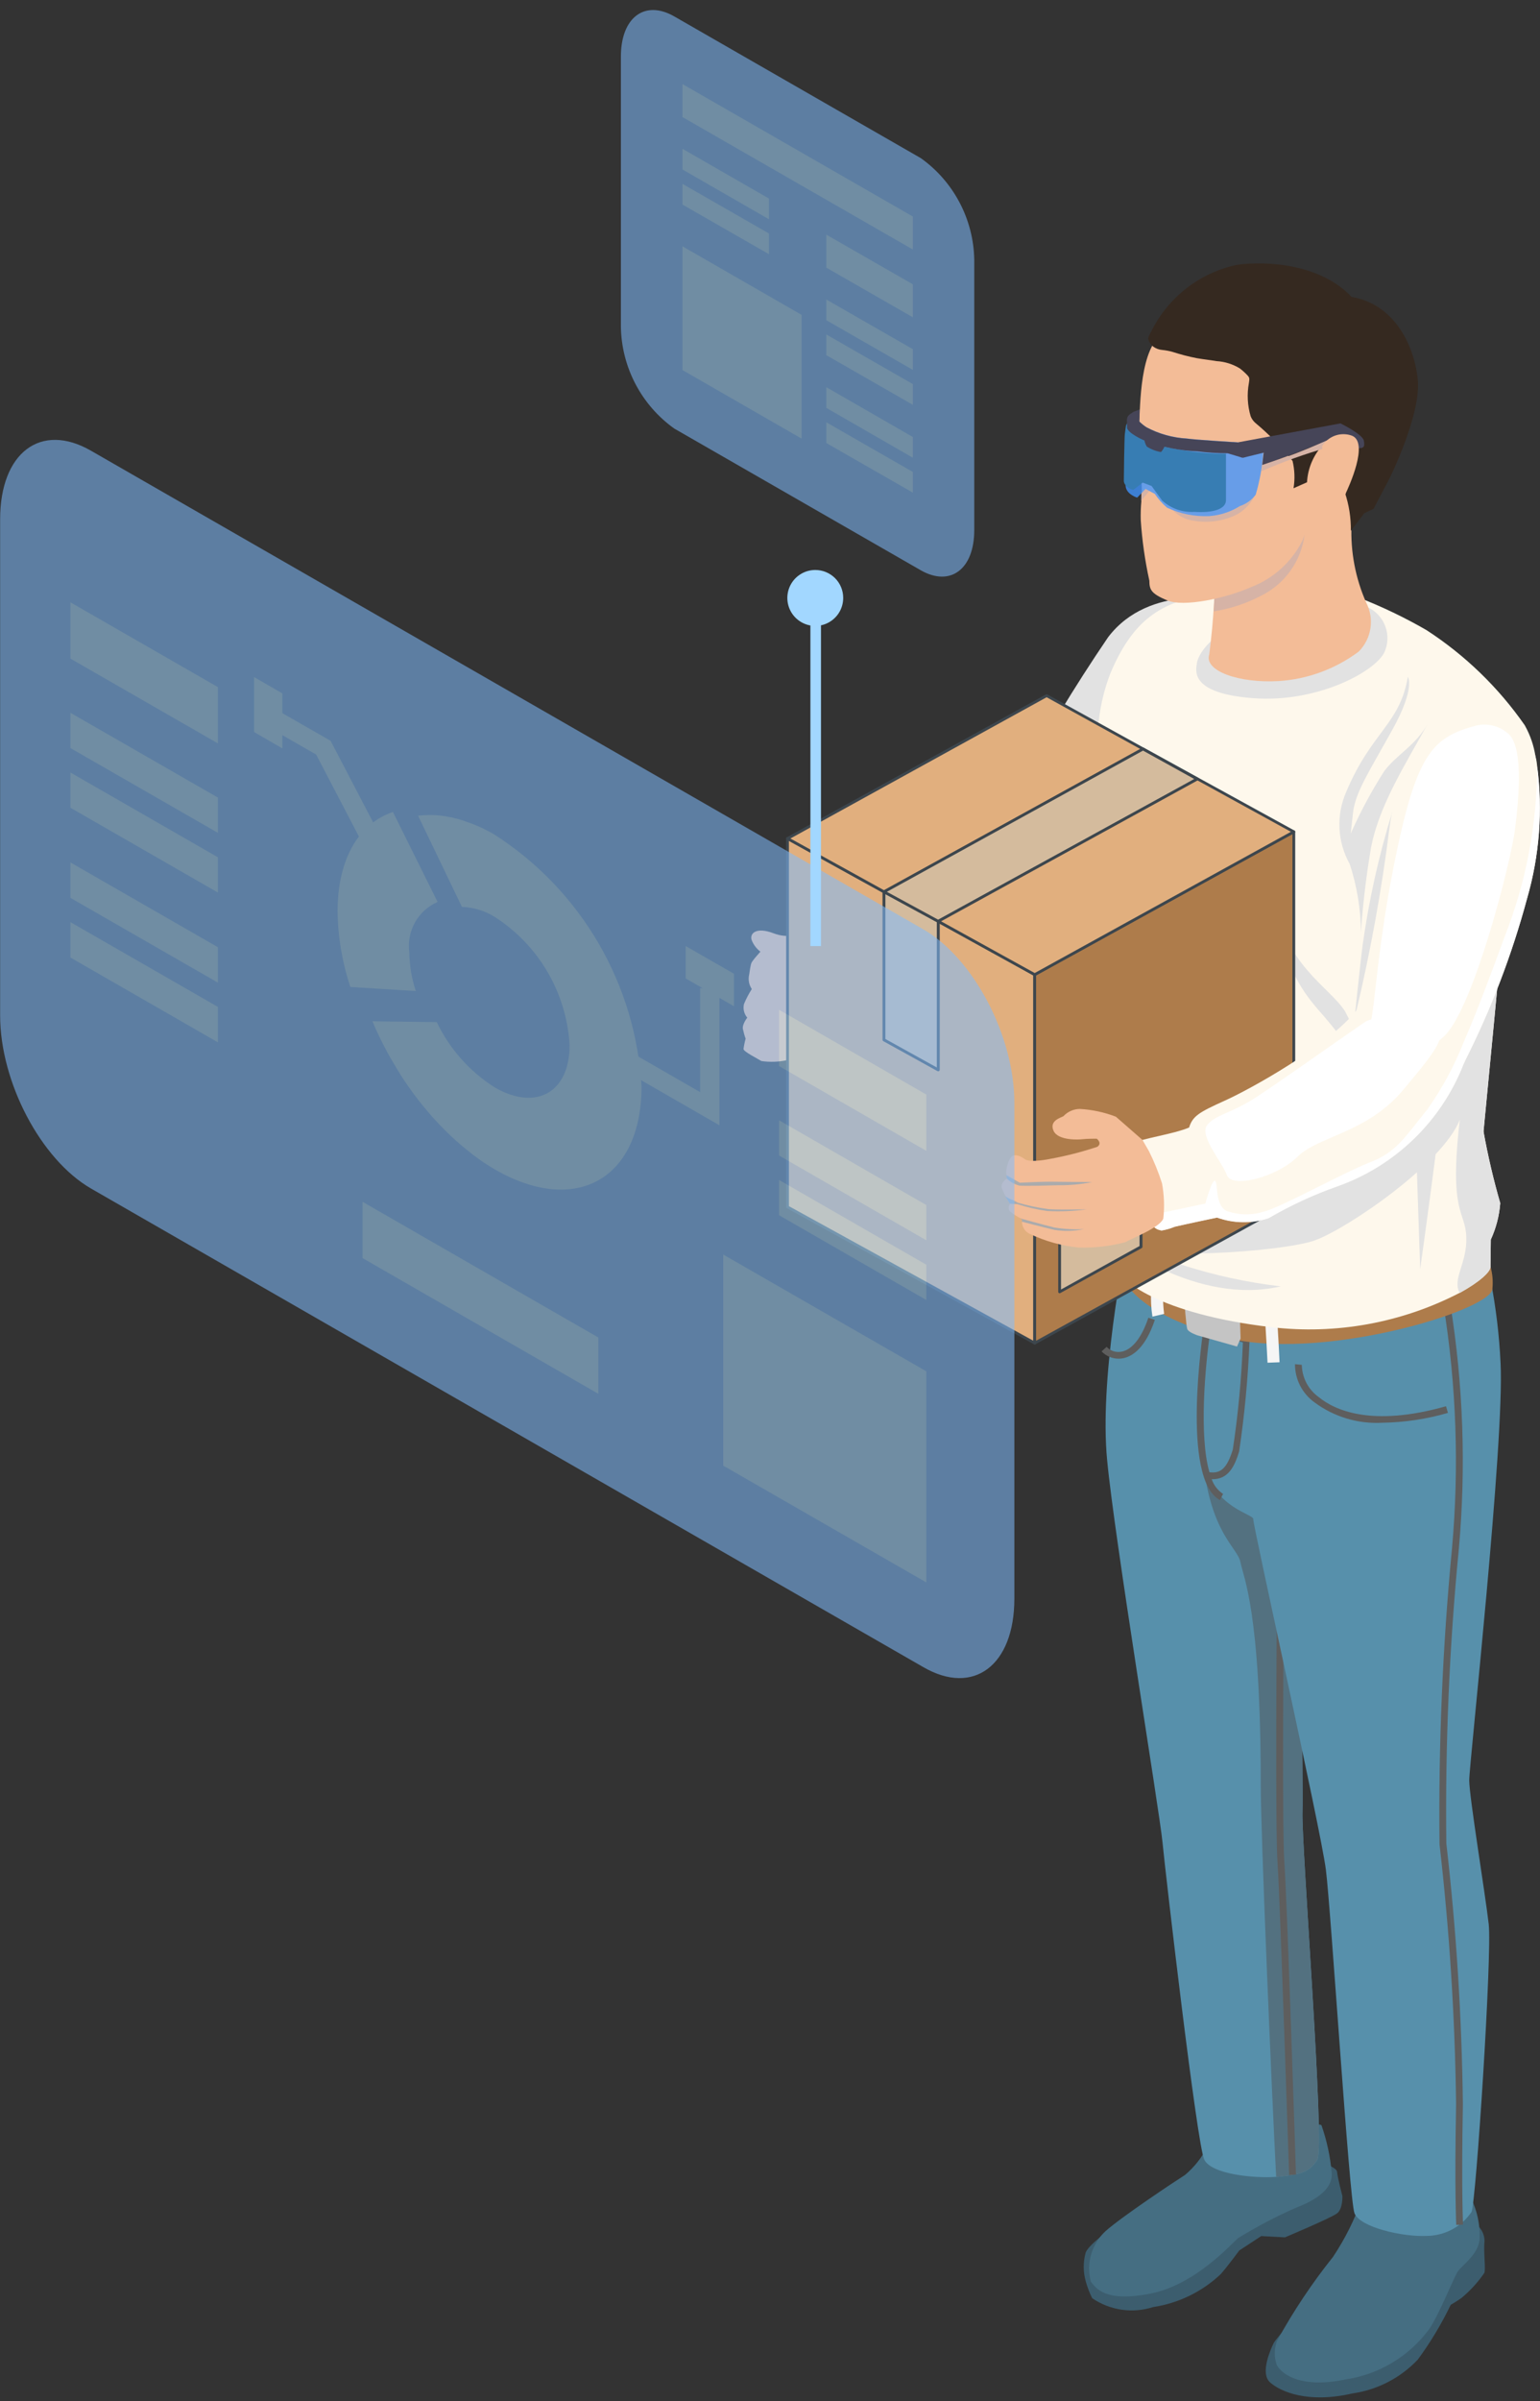 <svg width="111" height="173" viewBox="0 0 111 173" fill="none" xmlns="http://www.w3.org/2000/svg">
<rect x="0" y="0" width="111" height="173" fill="#333333" stroke="none"/>
<path d="M79.121 65.442C79.039 67.11 69.711 71.048 67.218 72.482C65.731 73.346 64.032 73.778 62.314 73.729C60.864 74.079 59.358 74.126 57.889 73.869C57.779 73.823 57.677 73.76 57.585 73.683C56.763 72.731 56.224 71.569 56.029 70.326C56.029 70.326 57.339 68.17 58.159 67.995C59.695 67.653 61.108 66.895 62.243 65.804C64.011 64.207 69.687 61.061 70.951 60.99H71.033C72.286 61.015 73.632 63.123 73.632 63.123C74.719 63.266 75.795 63.488 76.85 63.788C78.056 64.172 79.144 64.709 79.121 65.442Z" fill="#E2E2E2"/>
<path d="M71.501 61.387C69.617 61.224 67.639 62.739 66.843 63.217C65.23 64.042 63.712 65.038 62.313 66.189C60.827 67.576 60.288 68.077 60.253 68.462C60.603 69.434 61.038 70.374 61.553 71.271C62.032 72.342 67.124 69.603 68.809 67.96C70.483 66.317 73.081 64.803 73.116 64.395C72.681 63.34 72.14 62.332 71.501 61.387Z" fill="white"/>
<path d="M88.542 43.242C88.542 43.242 85.686 51.271 83.31 57.494C82.503 59.946 81.489 62.324 80.279 64.604C79.91 64.908 79.519 65.185 79.108 65.431C77.782 65.944 76.327 66.022 74.953 65.653C74.568 65.591 74.188 65.498 73.818 65.373C72.932 65.115 72.164 64.556 71.645 63.793C71.126 63.029 70.889 62.109 70.974 61.189C70.986 61.13 70.998 61.061 71.009 60.979C71.558 59.618 72.261 58.324 73.104 57.122C75.153 53.264 77.412 49.521 79.869 45.91C82.854 41.971 88.542 43.242 88.542 43.242Z" fill="#E2E2E2"/>
<path d="M83.311 57.496C82.504 59.947 81.49 62.325 80.279 64.604C79.91 64.909 79.519 65.185 79.109 65.431C79.027 67.098 69.699 71.037 67.206 72.471C65.719 73.335 64.02 73.767 62.302 73.718C60.852 74.067 59.346 74.115 57.877 73.858C57.767 73.811 57.665 73.748 57.573 73.67L57.585 73.59L60.242 73.147C61.509 73.175 62.768 72.94 63.94 72.458C66.826 71.081 69.622 69.52 72.309 67.786C72.956 67.082 73.468 66.264 73.819 65.373C73.889 65.21 73.924 65.105 73.924 65.105C73.924 65.105 73.514 62.984 73.924 63.648C74.609 64.336 75.399 64.911 76.265 65.35C76.54 64.861 76.73 64.329 76.826 63.776C76.894 63.411 76.93 63.041 76.932 62.67C77.154 59.658 77.837 56.698 78.957 53.894L83.311 57.496Z" fill="#DED6D6"/>
<path d="M81.414 30.154C81.414 30.154 81.601 29.758 81.648 29.7C81.695 29.642 84.89 28.511 84.89 28.511L84.141 30.154L81.893 30.772L81.414 30.154Z" fill="#464558"/>
<path d="M82.374 159.118C80.197 160.33 78.336 161.822 78.242 162.335C78.061 163.008 78.07 163.717 78.266 164.386C78.38 164.796 78.532 165.194 78.722 165.575C79.356 166.009 80.082 166.293 80.842 166.404C81.603 166.516 82.379 166.451 83.111 166.216C84.942 165.941 86.646 165.111 87.992 163.838C88.425 163.35 89.326 162.137 89.326 162.137L90.906 161.1L92.615 161.193C92.615 161.193 95.974 159.783 96.383 159.457C96.793 159.13 96.758 158.222 96.758 158.222C96.758 158.222 96.407 156.893 96.372 156.462C96.325 156.03 94.288 155.482 94.288 155.482L82.374 159.118Z" fill="#3C5D6E"/>
<path d="M87.043 154.632C86.645 155.422 86.092 156.124 85.416 156.695C84.772 157.103 80.898 159.667 79.693 160.738C79.198 161.19 78.838 161.769 78.65 162.413C78.462 163.056 78.454 163.738 78.628 164.386C79.014 164.876 79.658 165.879 82.911 165.249C86.165 164.608 88.752 161.659 89.232 161.251C90.555 160.437 91.931 159.713 93.352 159.083C93.901 158.863 96.125 158.059 95.985 156.543C95.885 155.374 95.638 154.223 95.248 153.117C95.049 152.721 87.043 154.632 87.043 154.632Z" fill="#456E82"/>
<path d="M94.955 155.587C94.382 156.531 93.715 156.659 92.193 156.822C92.124 156.833 92.053 156.838 91.983 156.835C90.391 156.951 87.301 156.648 86.798 155.587C86.271 154.48 84 134.936 83.79 132.722C83.579 130.507 80.325 110.8 79.799 105.184C79.26 99.577 80.829 90.966 81.73 86.863C81.73 86.863 89.794 87.516 92.427 89.031C95.061 90.558 93.96 102.189 93.75 103.704C93.703 104.018 93.691 105.3 93.691 107.129C93.703 113.994 93.937 128.701 93.879 130.543C93.797 132.885 95.517 154.655 94.955 155.587Z" fill="#5790AB"/>
<path d="M94.955 155.587C94.382 156.531 93.715 156.659 92.193 156.822C92.123 156.832 92.053 156.836 91.983 156.834C91.678 151.018 90.871 132.255 90.871 128.504C90.871 116.056 89.618 113.645 89.408 112.548C89.197 111.464 87.196 110.474 86.681 104.927C86.681 104.927 91.21 104.659 93.691 107.118C93.703 113.982 93.937 128.69 93.879 130.532C93.797 132.885 95.517 154.655 94.955 155.587Z" fill="#537180"/>
<path d="M92.919 156.707C92.907 156.508 92.263 136.813 92.088 134.319C91.912 131.941 92.006 118.539 92.076 109.659L92.088 108.05H92.579L92.567 109.659C92.509 118.528 92.404 131.918 92.579 134.272C92.766 136.766 93.41 156.474 93.41 156.671L92.919 156.707Z" fill="#5E5E5E"/>
<path d="M106.121 160.087C106.412 160.221 106.653 160.445 106.809 160.726C106.965 161.006 107.027 161.329 106.987 161.648C106.941 162.463 107.093 163.466 106.987 163.757C106.522 164.432 105.967 165.04 105.337 165.563C104.951 165.831 104.565 166.053 104.565 166.053C103.896 167.441 103.101 168.763 102.189 170.004C100.936 171.324 99.273 172.183 97.472 172.439C94.3 173.173 92.31 172.323 91.55 171.647C90.789 170.982 91.608 169.222 91.796 168.826C91.983 168.441 94.265 165.913 94.265 165.913L102.622 160.704L106.121 160.087Z" fill="#3C5D6E"/>
<path d="M98.162 158.419C97.649 159.897 96.948 161.303 96.079 162.603C94.56 164.502 93.209 166.53 92.041 168.663C91.839 169.211 91.831 169.812 92.018 170.365C92.228 170.819 93.434 172.171 97.004 171.426C98.199 171.246 99.347 170.831 100.382 170.205C101.416 169.579 102.317 168.754 103.031 167.778C103.769 166.67 104.763 164.13 105.068 163.664C105.372 163.198 106.589 162.417 106.648 161.287C106.686 160.296 106.482 159.312 106.051 158.419C105.7 157.662 99.262 157.452 99.262 157.452L98.162 158.419Z" fill="#456E82"/>
<path d="M87.383 92.073C86.927 96.291 86.307 102.48 86.88 105.557C87.454 108.633 90.38 109.077 90.333 109.448C90.286 109.822 95.19 131.744 95.565 134.691C95.939 137.64 97.25 158.419 97.625 159.445C97.999 160.47 101.124 161.171 102.809 161.088C103.451 161.088 104.083 160.931 104.651 160.63C105.218 160.33 105.703 159.895 106.063 159.363C106.391 158.664 107.55 140.799 107.304 138.631C107.058 136.464 105.899 129.448 105.899 128.259C105.899 127.07 108.451 103.832 108.158 98.214C107.97 94.176 107.193 90.187 105.853 86.373C105.197 84.696 87.383 92.073 87.383 92.073Z" fill="#5790AB"/>
<path d="M99.648 102.503C97.892 102.603 96.157 102.084 94.744 101.034C94.308 100.721 93.954 100.308 93.709 99.83C93.465 99.352 93.338 98.822 93.34 98.285L93.832 98.331C93.84 98.788 93.955 99.238 94.168 99.643C94.382 100.047 94.687 100.396 95.06 100.661C96.149 101.559 98.806 102.853 104.225 101.314L104.365 101.793C102.831 102.238 101.245 102.477 99.648 102.503Z" fill="#5E5E5E"/>
<path d="M104.963 160.296C104.963 160.273 104.834 157.895 104.951 151.614C104.875 145.351 104.476 139.096 103.757 132.874C103.677 125.754 103.978 118.635 104.658 111.547C105.182 105.69 104.974 99.79 104.038 93.984L104.529 93.914C105.471 99.758 105.68 105.697 105.15 111.593C104.463 118.646 104.163 125.731 104.249 132.816C104.969 139.061 105.367 145.339 105.442 151.625C105.325 157.895 105.454 160.25 105.454 160.273L104.963 160.296Z" fill="#5E5E5E"/>
<path d="M80.629 97.888C80.4 97.888 80.172 97.842 79.961 97.751C79.75 97.661 79.559 97.529 79.4 97.364L79.763 97.036C79.903 97.185 80.079 97.295 80.274 97.355C80.469 97.414 80.676 97.421 80.875 97.375C81.624 97.212 82.303 96.349 82.771 94.939L83.239 95.091C82.561 97.119 81.636 97.712 80.969 97.852C80.857 97.876 80.743 97.888 80.629 97.888Z" fill="#5E5E5E"/>
<path d="M87.933 108.073C85.101 106.581 86.704 96.023 86.763 95.569L86.81 95.278L90.075 96.373L90.064 96.559C89.959 99.243 89.709 101.92 89.314 104.577C88.987 105.637 88.542 106.605 87.337 106.57C87.484 107.005 87.773 107.378 88.156 107.631L87.933 108.073ZM87.173 106.068C88.004 106.185 88.448 105.754 88.858 104.437C89.243 101.881 89.485 99.305 89.584 96.722L87.231 95.93C86.868 98.39 86.412 103.435 87.173 106.068Z" fill="#5E5E5E"/>
<path d="M107.023 90.277C102.415 92.923 97.149 94.197 91.843 93.95C83.907 93.354 81.707 89.789 81.297 88.973C80.853 89.264 80.899 91.093 80.829 91.49C80.759 91.886 81.356 94.474 88.168 96.326C94.991 98.168 107.163 94.509 107.561 92.924C107.671 92.007 107.482 91.078 107.023 90.277Z" fill="#AE7C4B"/>
<path d="M83.065 94.858C82.876 93.654 82.94 92.424 83.252 91.246L84.001 91.688L83.626 91.466L84.001 91.677C83.811 92.66 83.78 93.667 83.907 94.66L83.065 94.858Z" fill="#F5F5F5"/>
<path d="M91.361 98.179C91.279 96.536 91.139 94.089 91.069 93.809L91.9 93.553C92.017 93.913 92.169 96.874 92.228 98.145L91.361 98.179Z" fill="#F5F5F5"/>
<path d="M85.803 92.841C85.546 92.923 85.359 93.611 85.359 93.611C85.359 93.611 85.487 95.533 85.581 95.767C85.686 96 86.318 96.209 86.318 96.209L89.162 97.013L89.42 96.431L89.326 93.658L86.026 92.69L85.803 92.841Z" fill="#C4C4C4"/>
<path d="M108.778 60.921C108.649 61.947 108.52 62.635 108.52 62.635C106.191 71.502 106.331 77.645 106.928 81.514C107.241 83.255 107.643 84.978 108.134 86.677C108.065 87.584 107.835 88.472 107.455 89.298C107.455 89.298 107.443 90.231 107.432 91.28C107.42 91.642 106.612 92.375 105.208 93.145C101.023 95.311 96.286 96.171 91.608 95.615C83.579 94.671 80.559 92.189 80.512 91.303C80.698 90.116 80.646 88.904 80.36 87.737C79.81 87.469 79.693 85.873 79.775 83.67C79.786 83.332 79.798 82.97 79.822 82.598C79.82 82.574 79.824 82.55 79.833 82.528C79.857 81.968 79.892 81.386 79.939 80.779C80.231 76.515 80.723 71.445 80.173 69.067C79.464 65.982 79.01 62.845 78.815 59.686C78.721 58.206 78.698 56.714 78.721 55.175C78.755 54.064 78.92 52.961 79.213 51.889C80.266 47.985 82.876 44.337 85.533 43.591C88.939 42.636 95.868 44.139 98.232 45.27C101.69 47.107 104.87 49.426 107.677 52.157C109.363 53.94 109.082 58.439 108.778 60.921Z" fill="#FEF8EC"/>
<path d="M109.468 61.201C109.064 62.388 108.766 63.608 108.579 64.848C108.438 65.875 108.321 66.876 108.239 67.774C107.994 70.442 107.408 76.561 106.929 81.526C106.531 85.582 106.215 88.856 106.215 88.856C106.215 88.868 106.203 88.973 105.688 89.113C105.092 89.261 104.485 89.367 103.874 89.427C102.675 89.533 101.472 89.572 100.269 89.544C98.642 89.532 96.722 89.473 94.791 89.358C92.919 89.252 91.023 89.09 89.407 88.891C86.522 88.434 83.792 87.273 81.46 85.511C80.764 85.041 80.187 84.415 79.775 83.682C79.733 83.575 79.717 83.459 79.728 83.344C79.763 83.158 79.787 82.924 79.822 82.621C79.82 82.597 79.824 82.573 79.834 82.551C79.869 82.097 79.915 81.526 79.939 80.803C80.007 77.299 79.839 73.796 79.436 70.315C79.096 67.004 78.85 63.24 78.815 59.709C78.757 57.104 78.886 54.498 79.201 51.912C79.33 50.759 79.606 49.627 80.021 48.544C81.659 44.629 83.696 43.393 86.938 42.846C90.597 42.391 94.301 42.462 97.94 43.055C99.624 43.711 101.255 44.494 102.82 45.398C105.601 47.203 108.006 49.53 109.901 52.251C111.563 55.246 110.44 58.112 109.468 61.201Z" fill="#FEF8EC"/>
<path d="M109.469 61.201C109.064 62.388 108.766 63.608 108.579 64.848C108.439 65.874 108.322 66.876 108.24 67.774C107.994 70.442 107.409 76.561 106.929 81.525C107.241 83.266 107.644 84.989 108.134 86.689C108.066 87.596 107.836 88.484 107.456 89.31C107.456 89.31 107.444 90.243 107.432 91.292C107.421 91.652 106.613 92.387 105.208 93.157C104.658 92.108 105.759 91.024 105.688 89.113C105.618 87.202 104.424 87.493 105.22 80.674C103.968 83.834 97.156 88.494 94.792 89.356C92.439 90.219 81.882 90.895 81.098 89.544C80.524 88.529 81.309 88.412 81.461 85.511C81.508 84.532 81.484 86.35 81.309 84.602C87.336 84.416 97.425 75.326 97.425 75.326C97.425 75.326 98.092 68.939 98.221 68.054C98.676 64.804 99.392 61.597 100.363 58.462C103.237 59.061 106.058 59.887 108.802 60.933C109.012 61.013 109.246 61.107 109.469 61.201Z" fill="#E2E2E2"/>
<path d="M90.625 44.395C87.114 45.479 86.318 47.332 86.271 47.775C86.224 48.23 85.627 49.955 90.356 50.304C95.084 50.654 99.438 48.241 99.859 46.808C99.973 46.491 100.021 46.154 99.999 45.818C99.977 45.483 99.886 45.155 99.733 44.855C99.579 44.556 99.366 44.291 99.106 44.078C98.846 43.864 98.544 43.707 98.221 43.615C96.922 43.3 90.625 44.395 90.625 44.395Z" fill="#E2E2E2"/>
<path d="M102.212 58.451C101.223 61.446 100.733 64.584 100.761 67.738C100.948 72.341 101.99 77.341 101.966 78.367C101.943 79.393 102.364 91.432 102.364 91.432C102.364 91.432 104.518 76.188 104.448 73.787C104.377 71.363 102.212 58.451 102.212 58.451Z" fill="#E2E2E2"/>
<path d="M87.57 90.021C86.239 89.163 85.05 88.101 84.047 86.875C83.451 85.965 82.674 85.187 81.765 84.59C81.765 84.59 81.484 85.594 80.829 84.206C80.817 84.686 80.932 85.161 81.162 85.582C81.392 86.004 81.73 86.357 82.14 86.607C82.502 86.805 82.467 85.779 83.497 87.411C84.596 88.632 86.003 89.533 87.57 90.021Z" fill="#E2E2E2"/>
<path d="M92.311 92.678C89.881 92.394 87.486 91.872 85.159 91.117C83.468 90.128 81.863 88.997 80.361 87.738L80.407 89.45C80.407 89.45 86.271 94.078 92.311 92.678Z" fill="#E2E2E2"/>
<path d="M99.134 78.344C98.603 76.45 97.874 74.618 96.957 72.877C95.822 71.072 92.474 69.475 91.865 64.569C92.474 69.312 93.446 71.014 95.365 73.145C96.76 74.773 98.02 76.512 99.134 78.344Z" fill="#E2E2E2"/>
<path d="M101.475 48.766C101.475 48.766 102.049 49.535 100.352 52.588C98.655 55.642 97.672 57.111 97.519 58.591C97.356 60.058 97.356 60.058 97.356 60.058C98.048 58.496 98.858 56.988 99.778 55.548C100.715 54.325 102.037 53.707 102.915 52.134C101.253 55.152 99.287 58.194 98.772 61.352C98.245 64.51 98.093 67.179 98.093 67.179C98.081 65.504 97.808 63.841 97.285 62.25C96.844 61.464 96.591 60.587 96.547 59.687C96.502 58.787 96.667 57.889 97.028 57.063C98.854 52.705 100.89 52.203 101.475 48.766Z" fill="#E2E2E2"/>
<path d="M87.594 39.839C87.616 42.282 87.472 44.723 87.161 47.146C86.763 48.335 89.292 49.232 92.159 49.069C94.247 48.936 96.251 48.199 97.929 46.948C98.381 46.495 98.678 45.91 98.777 45.278C98.876 44.645 98.772 43.998 98.479 43.428C97.699 41.67 97.335 39.756 97.414 37.834C97.859 34.315 98.994 29.362 98.187 28.418C97.379 27.474 91.539 28.616 90.24 31.25C89.124 34.036 88.24 36.908 87.594 39.839Z" fill="#F3BC97"/>
<path d="M94.031 38.51C93.915 39.455 93.563 40.355 93.009 41.129C92.455 41.903 91.716 42.525 90.859 42.939C89.804 43.489 88.665 43.863 87.489 44.046L87.571 41.773L94.031 38.51Z" fill="#D6B3A6"/>
<path d="M96.583 31.471C96.583 31.471 94.359 37.729 93.879 38.941C93.108 40.482 91.789 41.679 90.181 42.298C88.308 43.125 85.3 43.755 84.118 43.253C82.936 42.752 82.854 42.473 82.842 41.831C82.527 40.392 82.319 38.932 82.222 37.461C82.209 37.002 82.225 36.543 82.269 36.086C82.421 34.198 81.871 31.483 82.047 30.958C82.234 30.434 81.965 26.25 83.334 24.467C84.703 22.684 88.823 19.258 93.037 20.108C96.513 20.808 96.665 28.068 96.618 30.597C96.606 31.145 96.583 31.471 96.583 31.471Z" fill="#F3BC97"/>
<path d="M97.367 38.242L98.338 36.972L99.005 36.657L100.129 34.513C100.129 34.513 102.446 29.898 102.189 27.334C101.92 24.77 100.433 21.891 97.414 21.39C95.225 19.048 91.374 18.768 89.139 19.083C87.827 19.364 86.596 19.937 85.534 20.758C84.473 21.578 83.609 22.627 83.006 23.826C82.936 23.989 82.749 24.246 82.76 24.421C82.816 24.63 82.934 24.817 83.1 24.956C83.293 25.104 83.524 25.193 83.767 25.213C84.02 25.237 84.271 25.284 84.516 25.353C85.091 25.54 85.677 25.692 86.271 25.807C86.74 25.889 87.208 25.936 87.676 26.017C88.272 26.05 88.851 26.23 89.361 26.541C89.576 26.705 89.776 26.889 89.958 27.089C90.099 27.252 90.04 27.404 90.017 27.602C89.871 28.397 89.915 29.216 90.145 29.991C90.22 30.181 90.341 30.349 90.497 30.481C91.475 31.297 92.37 32.211 93.165 33.208C93.319 33.853 93.343 34.523 93.235 35.177L94.207 34.746C94.264 33.71 94.692 32.73 95.412 31.984C95.557 31.839 95.741 31.74 95.942 31.699C96.142 31.658 96.35 31.676 96.541 31.751C96.731 31.827 96.895 31.956 97.013 32.124C97.13 32.292 97.197 32.49 97.203 32.695C97.227 33.278 96.805 35.061 96.934 35.48C97.233 36.37 97.379 37.304 97.367 38.242Z" fill="#352920"/>
<path d="M89.385 36.435C88.718 36.853 87.958 37.102 87.173 37.158C86.267 37.205 85.361 37.058 84.516 36.727C84.902 37.151 85.423 37.427 85.991 37.508C87.033 37.699 88.109 37.56 89.069 37.111C89.646 36.81 90.116 36.338 90.415 35.76V35.748C90.136 36.061 89.781 36.298 89.385 36.435Z" fill="#D6B3A6"/>
<path d="M82.584 35.212L82.268 35.539L82.257 36.087C82.445 35.834 82.649 35.593 82.865 35.364L82.584 35.212Z" fill="#D6B3A6"/>
<path d="M95.67 31.692C94.151 32.407 92.582 33.01 90.977 33.499C90.953 33.65 90.942 33.79 90.918 33.953C92.48 33.268 94.087 32.692 95.728 32.228C95.82 32.231 95.912 32.214 95.997 32.179C96.082 32.144 96.159 32.091 96.222 32.023C96.285 31.956 96.333 31.876 96.363 31.789C96.393 31.702 96.404 31.609 96.396 31.518L95.67 31.692Z" fill="#D6B3A6"/>
<path d="M61.527 70.627C61.826 71.094 61.962 71.647 61.913 72.201C61.807 73.198 61.316 74.114 60.544 74.753C59.854 75.138 59.118 75.436 58.355 75.639C57.963 75.688 57.567 75.7 57.173 75.674C57.173 75.674 57.032 76.291 56.705 76.384C56.105 76.513 55.486 76.533 54.879 76.443C54.645 76.291 53.591 75.767 53.591 75.58C53.624 75.328 53.675 75.079 53.743 74.835C53.66 74.603 53.594 74.365 53.544 74.123C53.486 73.797 53.861 73.319 53.861 73.319C53.746 73.184 53.665 73.024 53.624 72.852C53.584 72.68 53.584 72.501 53.627 72.329C53.783 71.956 53.971 71.597 54.188 71.257C54.086 71.104 54.016 70.932 53.984 70.752C53.952 70.571 53.957 70.386 54.001 70.207C54.106 69.485 54.13 69.403 54.235 69.252C54.329 69.1 54.809 68.564 54.809 68.564C54.514 68.341 54.291 68.038 54.165 67.691C54.048 67.212 54.551 66.781 55.745 67.236C56.939 67.691 57.395 67.132 58.472 67.643C59.186 67.964 59.815 68.447 60.309 69.054C60.614 69.403 60.719 70.219 61.527 70.627Z" fill="#F3BC97"/>
<path opacity="0.78" d="M89.571 32.881V32.217L89.244 31.867C89.244 31.867 86.142 31.681 85.522 31.588C84.507 31.527 83.517 31.248 82.619 30.772C82.433 30.65 82.261 30.51 82.104 30.352C81.847 30.096 81.847 29.956 81.847 29.956L81.413 30.166C81.316 30.368 81.253 30.584 81.226 30.807V30.819C81.183 31.17 81.159 31.524 81.156 31.879C81.156 31.934 81.153 31.988 81.144 32.042C81.133 32.66 81.062 34.606 81.144 35.096C81.25 35.643 81.964 35.853 81.964 35.853L82.572 35.224L83.239 35.585C83.484 35.955 83.779 36.289 84.117 36.576C85.068 37.021 86.112 37.229 87.16 37.182C87.945 37.125 88.705 36.877 89.372 36.459C89.825 36.308 90.22 36.024 90.508 35.643C90.799 34.652 90.983 33.632 91.058 32.602C91.093 32.45 89.993 32.753 89.571 32.881Z" fill="#4095FF"/>
<path d="M81.168 30.62C81.18 30.643 81.297 30.363 81.297 30.387C81.997 31.337 83.022 31.997 84.176 32.24C85.554 32.529 86.958 32.681 88.366 32.694V36.039C88.366 36.657 87.488 36.971 86.084 36.878C85.663 36.905 85.24 36.846 84.842 36.706C84.444 36.566 84.078 36.347 83.766 36.062C83.509 35.724 83.006 35.014 83.006 35.014L82.362 34.769C82.362 34.769 81.824 35.188 81.718 35.27C81.613 35.352 81.016 35.037 81.004 34.652C81.004 34.268 81.039 31.611 81.075 31.273C81.11 30.946 81.168 30.62 81.168 30.62Z" fill="#377DB3"/>
<path d="M89.244 31.867L96.618 30.504C96.618 30.504 98.221 31.285 98.303 31.751C98.385 32.205 98.292 32.275 97.941 32.299C97.589 32.334 96.583 31.448 96.361 31.413C94.603 32.201 92.806 32.897 90.977 33.499L91.082 32.613C90.204 32.823 89.572 32.986 89.572 32.986L89.455 32.229L89.244 31.867Z" fill="#464558"/>
<path d="M95.295 32.147C95.504 31.802 95.823 31.537 96.201 31.395C96.579 31.253 96.994 31.243 97.378 31.366C98.783 31.786 97.121 35.271 97.027 35.48C96.933 35.69 96.664 37.112 95.529 37.007C94.394 36.902 95.026 35.306 95.026 35.306C95.307 34.278 95.398 33.208 95.295 32.147Z" fill="#F3BC97"/>
<path d="M89.571 32.217V32.986C89.571 32.986 88.518 32.66 88.495 32.66C87.759 32.658 87.024 32.611 86.294 32.52C85.039 32.467 83.799 32.219 82.619 31.786C82.272 31.656 81.942 31.483 81.636 31.273C81.32 31.052 81.238 30.889 81.238 30.842V30.795C81.238 30.69 81.226 30.481 81.226 30.248C81.226 29.945 81.449 29.84 81.648 29.711L82.139 29.851L82.116 30.364C82.272 30.521 82.445 30.662 82.631 30.784C83.528 31.262 84.518 31.541 85.533 31.599C86.154 31.693 89.255 31.879 89.255 31.879L89.571 32.217Z" fill="#464558"/>
<path d="M82.456 31.564C82.48 31.778 82.548 31.984 82.655 32.17C82.962 32.367 83.303 32.502 83.662 32.567C83.767 32.567 84.036 31.961 84.036 31.961L82.456 31.564Z" fill="#464558"/>
<path d="M56.763 60.411V86.958L74.579 96.764V70.217L67.624 66.376V77.077L63.717 74.915V64.252L56.763 60.411Z" fill="#E1AF7E" stroke="#3D464D" stroke-width="0.2" stroke-linecap="round" stroke-linejoin="round"/>
<path d="M56.763 60.411L63.718 64.252L82.394 53.96L75.439 50.12L56.763 60.411Z" fill="#E1AF7E" stroke="#3D464D" stroke-width="0.2" stroke-linecap="round" stroke-linejoin="round"/>
<path d="M63.717 64.251V74.914L67.624 77.077V66.376L63.717 64.251Z" fill="#D4BB9D" stroke="#3D464D" stroke-width="0.2" stroke-linecap="round" stroke-linejoin="round"/>
<path d="M63.717 64.252L67.624 66.376L86.3 56.123L82.393 53.96L63.717 64.252Z" fill="#D4BB9D" stroke="#3D464D" stroke-width="0.2" stroke-linecap="round" stroke-linejoin="round"/>
<path d="M76.376 88.412L82.237 85.168V89.829L76.376 93.036V88.412ZM74.579 70.217V96.764L93.255 86.472V59.925L74.579 70.217Z" fill="#AE7C4B" stroke="#3D464D" stroke-width="0.2" stroke-linecap="round" stroke-linejoin="round"/>
<path d="M76.376 88.412V93.073L82.236 89.829V85.206L76.376 88.412Z" fill="#D4BB9D" stroke="#3D464D" stroke-width="0.2" stroke-linecap="round" stroke-linejoin="round"/>
<path d="M86.3 56.123L67.624 66.376L74.579 70.217L93.255 59.927L82.393 53.96L86.3 56.123Z" fill="#E1AF7E" stroke="#3D464D" stroke-width="0.2" stroke-linecap="round" stroke-linejoin="round"/>
<path d="M110.065 64.743C108.977 68.782 107.478 72.699 105.594 76.433C105.125 77.377 104.728 78.111 104.447 78.589C104.112 79.221 103.552 79.703 102.878 79.941C102.299 80.092 101.695 80.117 101.105 80.014C100.516 79.911 99.955 79.683 99.461 79.346C97.506 78.25 96.956 76.106 97.635 73.356C97.682 73.17 97.728 72.983 97.775 72.785C98.804 68.449 99.597 64.061 100.151 59.639C101.099 52.565 104.634 51.156 108.52 52.146C109.146 52.377 109.692 52.783 110.095 53.316C110.497 53.849 110.739 54.486 110.79 55.152V55.175C111.211 58.38 110.963 61.638 110.065 64.743Z" fill="#FEF8EC"/>
<path d="M105.594 76.421C105.567 76.493 105.536 76.563 105.5 76.63C104.708 78.667 103.486 80.509 101.919 82.032C100.352 83.554 98.476 84.721 96.418 85.453C94.686 86.062 93.017 86.835 91.432 87.761C90.224 88.158 88.919 88.141 87.722 87.713C87.722 87.713 85.264 88.226 84.655 88.377C84.355 88.505 84.04 88.595 83.719 88.646H83.707C83.591 88.638 83.478 88.605 83.376 88.551C83.273 88.497 83.182 88.422 83.11 88.331C82.965 88.164 82.839 87.98 82.736 87.784C82.701 87.726 82.677 87.667 82.642 87.598C81.916 86.118 80.898 82.75 81.6 82.388C82.326 82.015 84.585 81.712 85.708 81.234C85.966 80.406 86.422 80.138 88.248 79.311C90.086 78.495 95.751 75.349 97.787 72.774C99.812 70.21 102.562 72.318 103.979 73.147C104.605 73.706 105.121 74.378 105.5 75.127C105.697 75.53 105.731 75.994 105.594 76.421Z" fill="#FEF8EC"/>
<path d="M98.373 73.636C95.528 75.594 92.322 77.89 90.519 79.066C88.717 80.232 87.605 80.301 87.008 81.059C86.411 81.817 88.085 83.705 88.436 84.672C88.787 85.639 92.041 84.812 93.527 83.332C95.025 81.852 98.513 81.63 101.1 78.566C103.698 75.501 103.885 74.999 103.827 74.206C103.756 73.414 99.285 72.994 98.373 73.636Z" fill="white"/>
<path d="M106.402 52.274C103.406 53.078 102.224 54.139 100.749 60.991C99.275 67.844 99.122 72.575 98.771 73.752C98.42 74.942 102.084 76.782 104.19 74.557C106.297 72.33 108.919 62.017 109.2 59.744C109.481 57.471 109.843 53.649 108.626 52.786C108.319 52.536 107.959 52.36 107.574 52.272C107.188 52.183 106.787 52.184 106.402 52.274Z" fill="white"/>
<path d="M110.065 64.743C108.977 68.782 107.479 72.699 105.594 76.433C105.568 76.505 105.537 76.575 105.501 76.642C104.708 78.679 103.487 80.521 101.92 82.044C100.353 83.566 98.476 84.733 96.418 85.465C94.687 86.074 93.017 86.847 91.432 87.772C90.225 88.17 88.919 88.153 87.722 87.725C87.722 87.725 85.264 88.238 84.656 88.389C84.356 88.516 84.041 88.606 83.719 88.657H83.708L83.111 88.343L81.975 87.749L82.642 87.61L86.879 86.712C86.879 86.712 87.359 84.929 87.582 85.08C87.816 85.22 87.535 87.014 88.553 87.294C89.376 87.556 90.259 87.556 91.081 87.294C92.158 87.073 96.805 84.498 98.748 83.74C100.69 82.993 101.264 81.91 102.879 79.929C102.891 79.918 102.902 79.893 102.914 79.882C103.951 78.407 104.812 76.815 105.477 75.139C106.484 72.82 107.502 70.082 108.438 67.518C109.994 63.585 110.792 59.393 110.791 55.164C111.212 58.373 110.965 61.634 110.065 64.743Z" fill="white"/>
<path d="M83.755 85.255C83.501 84.454 83.184 83.674 82.807 82.924L82.35 82.132L80.431 80.454C79.603 80.135 78.73 79.947 77.844 79.895C77.62 79.895 77.398 79.942 77.193 80.032C76.987 80.122 76.803 80.253 76.65 80.418C76.475 80.523 75.609 80.734 75.936 81.467C76.264 82.202 77.809 82.109 78.043 82.074C78.277 82.038 79.05 82.038 79.05 82.038C79.05 82.038 79.471 82.353 79.096 82.621C77.98 82.994 76.837 83.286 75.679 83.495C75.679 83.495 74.251 83.798 73.876 83.518C73.502 83.25 73.116 83.11 72.87 83.367C72.662 83.692 72.541 84.065 72.519 84.451C72.532 84.604 72.555 84.756 72.589 84.906C72.589 84.906 72.109 85.174 72.203 85.582C72.35 85.983 72.551 86.364 72.8 86.712C72.8 86.712 72.601 87.05 72.788 87.271C73.059 87.495 73.358 87.683 73.677 87.83C73.636 88.046 73.67 88.269 73.772 88.464C73.874 88.659 74.038 88.813 74.239 88.902C75.348 89.432 76.54 89.763 77.762 89.882C78.887 89.913 80.01 89.783 81.098 89.498C81.66 89.194 83.614 88.425 83.848 87.796C83.943 86.949 83.911 86.092 83.755 85.255Z" fill="#F3BC97"/>
<path d="M78.722 85.162C78.722 85.162 76.182 85.149 75.737 85.138C75.281 85.126 73.502 85.209 73.502 85.209L72.53 84.661L72.577 84.917C72.826 85.151 73.127 85.322 73.455 85.418C73.853 85.465 75.878 85.406 76.252 85.394C77.081 85.405 77.909 85.327 78.722 85.162Z" fill="#ABABAC"/>
<path d="M78.324 87.131C78.324 87.131 75.843 87.177 75.468 87.097C74.748 86.999 74.036 86.846 73.338 86.641C73.116 86.478 72.507 86.304 72.414 86.118L72.788 86.723L73.338 86.758C74.037 86.983 74.753 87.147 75.48 87.248C76.43 87.299 77.382 87.26 78.324 87.131Z" fill="#ABABAC"/>
<path d="M78.124 88.554C77.412 88.592 76.698 88.553 75.994 88.437C75.221 88.249 73.478 87.761 73.478 87.761L73.665 87.853L73.653 88.017C73.653 88.017 75.163 88.414 76.017 88.611C76.717 88.721 77.431 88.701 78.124 88.554Z" fill="#ABABAC"/>
<g opacity="0.55">
<path d="M6.564 85.631L66.559 120.115C70.175 122.202 73.113 119.986 73.113 115.174V79.442C73.113 74.629 70.175 69.047 66.559 66.96L6.564 32.476C2.947 30.39 0.009 32.604 0.009 37.417V73.16C0.009 77.962 2.947 83.544 6.564 85.631Z" fill="#7FBCFE"/>
<path d="M28.321 58.5L31.54 64.98C30.851 65.281 30.28 65.799 29.912 66.456C29.545 67.112 29.401 67.871 29.503 68.616C29.515 69.563 29.672 70.502 29.972 71.4L25.255 71.109C24.666 69.346 24.354 67.503 24.33 65.644C24.342 61.821 25.899 59.316 28.321 58.5Z" fill="#A2D7FF"/>
<path d="M26.847 73.58C27.022 74.012 27.221 74.443 27.432 74.874C27.47 74.962 27.513 75.047 27.56 75.13C27.701 75.398 27.83 75.655 27.97 75.912C28.04 76.04 28.111 76.155 28.181 76.283L28.637 77.053C28.696 77.158 28.766 77.252 28.825 77.356V77.367C28.953 77.566 29.082 77.763 29.211 77.951C29.269 78.043 29.351 78.148 29.41 78.242C29.55 78.428 29.679 78.627 29.819 78.813C30.241 79.383 30.685 79.919 31.142 80.444C31.212 80.526 31.294 80.62 31.376 80.701C31.61 80.957 31.844 81.202 32.09 81.447C32.336 81.691 32.581 81.924 32.827 82.146C33.073 82.367 33.319 82.577 33.565 82.775C33.576 82.787 33.6 82.799 33.611 82.811C33.682 82.868 33.764 82.939 33.846 82.996C33.928 83.067 34.021 83.136 34.103 83.207C34.185 83.264 34.279 83.335 34.361 83.393C34.443 83.45 34.536 83.521 34.618 83.579C34.7 83.638 34.794 83.707 34.887 83.766C35.157 83.941 35.426 84.115 35.695 84.268C41.523 87.611 46.24 84.931 46.24 78.276C46.034 74.639 44.971 71.103 43.139 67.955C41.306 64.808 38.755 62.139 35.695 60.166L35.426 60.003C35.25 59.91 35.063 59.816 34.887 59.724C34.805 59.676 34.712 59.642 34.618 59.596C34.443 59.513 34.267 59.444 34.091 59.374C33.928 59.316 33.764 59.245 33.6 59.199C33.576 59.188 33.565 59.188 33.553 59.176C33.471 59.152 33.389 59.117 33.307 59.094C33.142 59.038 32.974 58.992 32.804 58.954C32.643 58.908 32.478 58.873 32.312 58.849C32.23 58.837 32.148 58.814 32.066 58.803C31.903 58.78 31.751 58.757 31.587 58.744C31.435 58.732 31.271 58.721 31.119 58.721H30.884C30.634 58.724 30.384 58.74 30.135 58.768L33.296 65.34C34.143 65.368 34.967 65.622 35.683 66.075C37.242 67.081 38.542 68.441 39.475 70.045C40.409 71.649 40.95 73.451 41.055 75.305C41.055 78.696 38.656 80.059 35.683 78.359C33.865 77.214 32.409 75.577 31.481 73.639L26.847 73.58Z" fill="#A2D7FF"/>
<path d="M26.134 90.642L43.128 100.419V96.363L26.134 86.586V90.642Z" fill="#A2D7FF"/>
<path d="M56.154 76.808L66.769 82.916V78.86L56.154 72.752V76.808Z" fill="#A2D7FF"/>
<path d="M56.154 83.253L66.769 89.359V86.82L56.154 80.712V83.253Z" fill="#A2D7FF"/>
<path d="M56.154 87.553L66.769 93.66V91.119L56.154 85.013V87.553Z" fill="#A2D7FF"/>
<path d="M5.078 47.452L15.705 53.558V49.503L5.078 43.396V47.452Z" fill="#A2D7FF"/>
<path d="M5.078 53.897L15.705 60.003V57.462L5.078 51.356V53.897Z" fill="#A2D7FF"/>
<path d="M5.078 58.196L15.705 64.304V61.763L5.078 55.657V58.196Z" fill="#A2D7FF"/>
<path d="M5.078 64.689L15.705 70.795V68.243L5.078 62.136V64.689Z" fill="#A2D7FF"/>
<path d="M5.078 68.988L15.705 75.096V72.543L5.078 66.437V68.988Z" fill="#A2D7FF"/>
<path d="M52.128 105.594L66.769 114.008V98.799L52.128 90.385V105.594Z" fill="#A2D7FF"/>
<path d="M26.73 61.914L27.959 61.286L23.828 53.372L19.801 51.065L19.111 52.254L22.786 54.362L26.73 61.914Z" fill="#A2D7FF"/>
<path d="M51.858 81.074V71.191H50.466V78.684L45.199 75.655L44.508 76.844L51.858 81.074Z" fill="#A2D7FF"/>
<path d="M18.315 52.742L20.352 53.92V49.957L18.315 48.78V52.742Z" fill="#A2D7FF"/>
<path d="M49.424 68.16V70.492L52.9 72.496V70.154L49.424 68.16Z" fill="#A2D7FF"/>
</g>
<path d="M59.173 43.07H58.412V68.161H59.173L59.173 43.07Z" fill="#A2D7FF"/>
<path d="M60.776 43.07C60.778 43.469 60.662 43.859 60.442 44.192C60.222 44.524 59.908 44.784 59.541 44.938C59.173 45.092 58.768 45.133 58.377 45.057C57.986 44.98 57.626 44.789 57.343 44.508C57.061 44.227 56.868 43.868 56.789 43.477C56.711 43.086 56.75 42.68 56.902 42.311C57.054 41.943 57.312 41.627 57.644 41.405C57.975 41.184 58.365 41.065 58.763 41.065C59.027 41.065 59.288 41.116 59.532 41.216C59.776 41.317 59.998 41.464 60.185 41.65C60.372 41.836 60.52 42.057 60.622 42.301C60.723 42.545 60.776 42.806 60.776 43.07Z" fill="#A2D7FF"/>
<g opacity="0.55">
<path d="M66.371 41.088L48.604 30.879C47.435 30.046 46.478 28.949 45.809 27.678C45.14 26.407 44.779 24.997 44.753 23.561V4.075C44.753 1.255 46.474 -0.039 48.604 1.185L66.371 11.394C67.54 12.227 68.497 13.324 69.166 14.595C69.835 15.866 70.197 17.276 70.222 18.712V38.198C70.222 41.007 68.501 42.3 66.371 41.088Z" fill="#7FBCFE"/>
<path d="M65.797 22.861L59.559 19.283V16.906L65.797 20.484V22.861Z" fill="#A2D7FF"/>
<path d="M65.797 26.649L59.559 23.071V21.579L65.797 25.157V26.649Z" fill="#A2D7FF"/>
<path d="M65.797 29.166L59.559 25.588V24.097L65.797 27.674V29.166Z" fill="#A2D7FF"/>
<path d="M65.797 32.977L59.559 29.387V27.895L65.797 31.485V32.977Z" fill="#A2D7FF"/>
<path d="M65.797 35.494L59.559 31.917V30.425L65.797 34.003V35.494Z" fill="#A2D7FF"/>
<path d="M65.797 17.978L49.189 8.433V6.056L65.797 15.601V17.978Z" fill="#A2D7FF"/>
<path d="M55.428 15.799L49.189 12.209V10.718L55.428 14.307V15.799Z" fill="#A2D7FF"/>
<path d="M55.428 18.316L49.189 14.738V13.246L55.428 16.824V18.316Z" fill="#A2D7FF"/>
<path d="M57.779 31.601L49.188 26.66V17.745L57.779 22.686V31.601Z" fill="#A2D7FF"/>
</g>
</svg>
